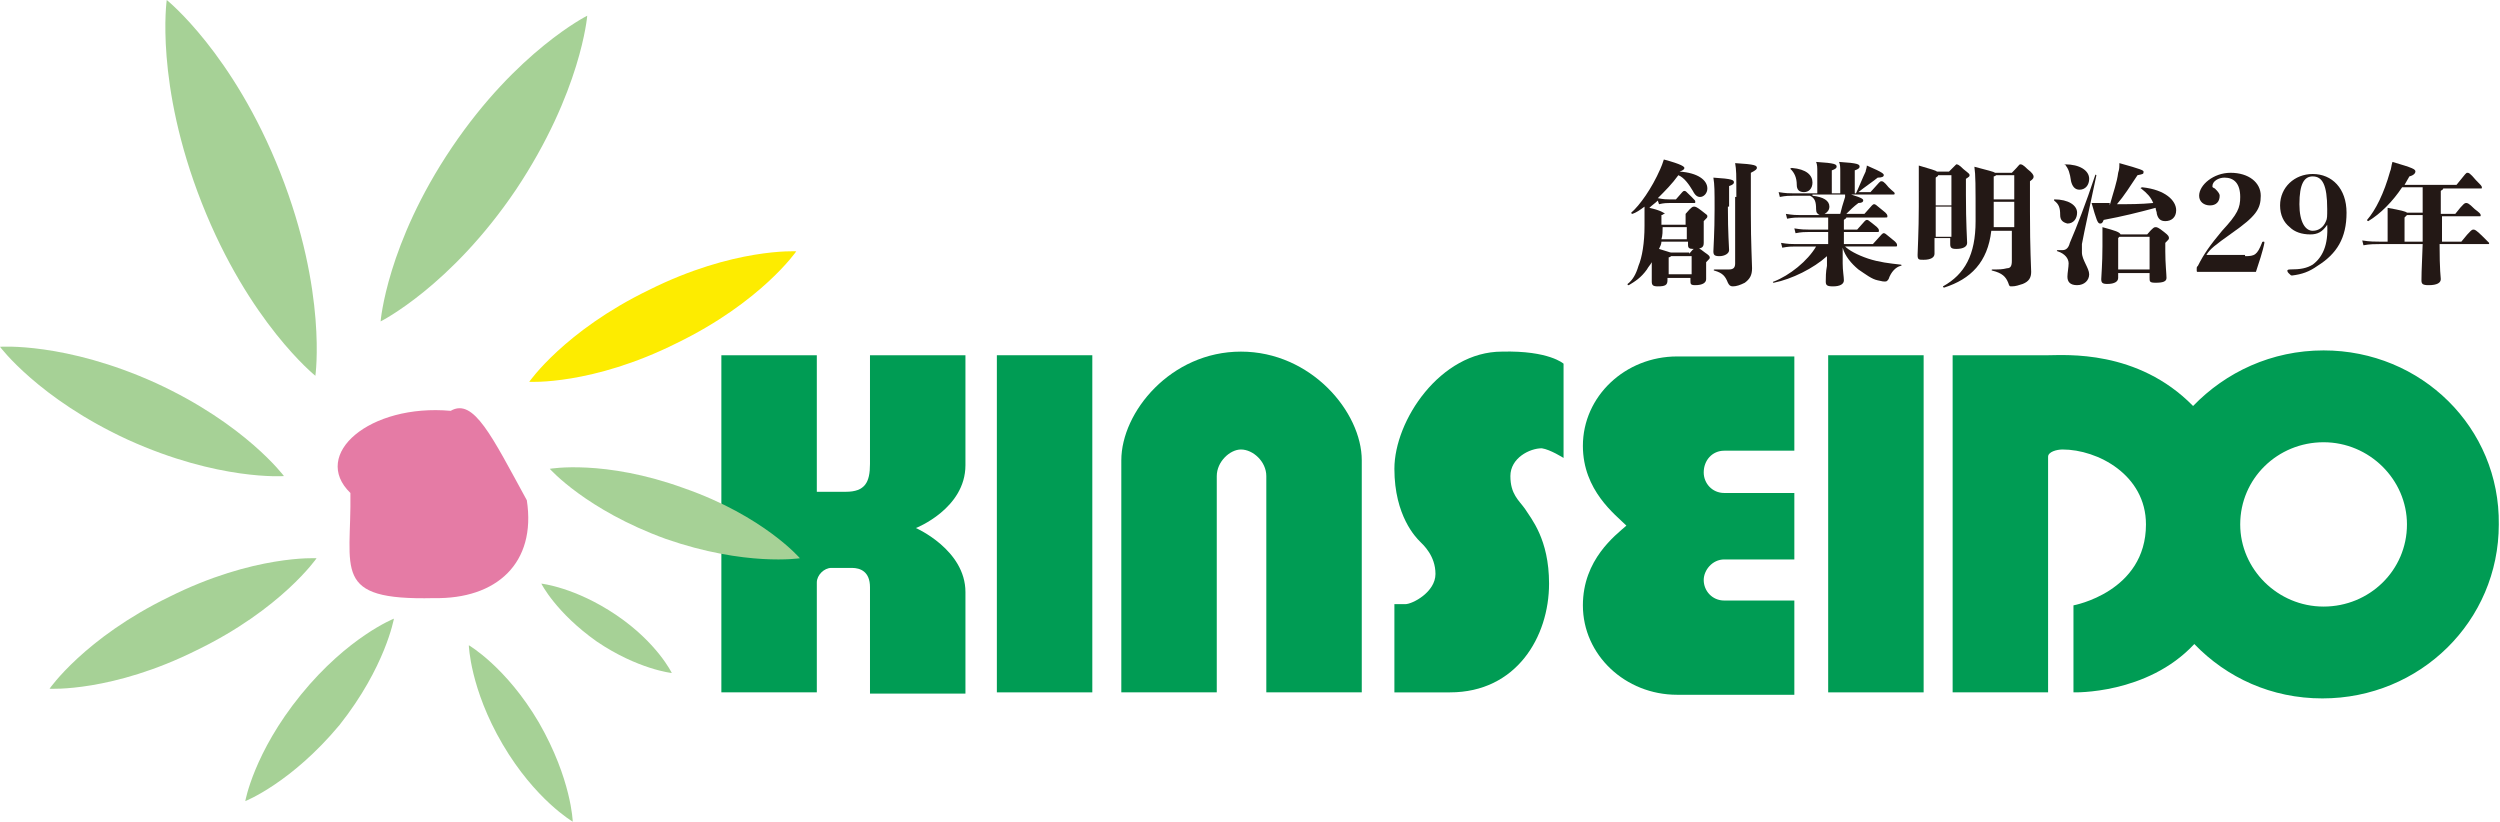 <?xml version="1.0" encoding="utf-8"?>
<!-- Generator: Adobe Illustrator 27.5.0, SVG Export Plug-In . SVG Version: 6.00 Build 0)  -->
<svg version="1.1" id="レイヤー_1" xmlns="http://www.w3.org/2000/svg" xmlns:xlink="http://www.w3.org/1999/xlink" x="0px"
	 y="0px" viewBox="0 0 206.9 68" style="enable-background:new 0 0 206.9 68;" xml:space="preserve">
<style type="text/css">
	.st0{fill:#009C54;}
	.st1{fill:#A6D196;}
	.st2{fill:#FDEC00;}
	.st3{fill:#E57BA5;}
	.st4{fill:#231815;}
</style>
<g>
	<g>
		<rect x="82.5" y="29.4" class="st0" width="7.9" height="27.9"/>
		<rect x="151.3" y="29.4" class="st0" width="7.9" height="27.9"/>
		<path class="st0" d="M112.7,38.1v19.2h-7.9V39.4c0-1.2-1.1-2.2-2.1-2.2c-0.9,0-2,1-2,2.2v17.9h-7.9V38.1c0-4,4.1-9,9.9-9
			C108.5,29.1,112.7,34.1,112.7,38.1z"/>
		<path class="st0" d="M79.9,38.5v-9.1H72v9c0,1.5-0.4,2.3-2,2.3c-1.6,0-2.4,0-2.4,0V29.4h-7.9v27.9h7.9v-9.1v0
			c0-0.6,0.6-1.2,1.2-1.2c0.6,0,1,0,1.7,0c0.7,0,1.5,0.3,1.5,1.6v8.8h7.9v-8.4c0-3.5-4.1-5.3-4.1-5.3S79.9,42.1,79.9,38.5z"/>
		<path class="st0" d="M129.4,30.1v7.8c0,0-1.1-0.7-1.8-0.8c-1,0-2.6,0.8-2.6,2.3c0,1.5,0.7,2,1.2,2.7c0.5,0.8,2,2.5,2,6.2
			c0,4.4-2.7,9-8.2,9c-5.5,0-4.6,0-4.6,0V50c0,0,0.3,0,0.9,0c0.6,0,2.5-1,2.5-2.5c0-1.5-1-2.4-1.3-2.7c-0.3-0.3-2.1-2.1-2.1-6
			c0-4,3.8-9.7,8.9-9.7C128.2,29,129.4,30.1,129.4,30.1z"/>
		<path class="st0" d="M142.7,37.3h5.8v-7.8h-9.7c-4.3,0-7.8,3.3-7.8,7.4c0,3.7,2.7,5.7,3.6,6.6c-0.9,0.8-3.6,2.8-3.6,6.6
			c0,4.1,3.5,7.4,7.8,7.4h9.7v-7.8h-5.8c-1,0-1.7-0.8-1.7-1.7c0-0.8,0.7-1.7,1.7-1.7h5.8v-5.5h-5.8c-1,0-1.7-0.8-1.7-1.7
			C141,38.1,141.7,37.3,142.7,37.3z"/>
		<path class="st0" d="M192.3,50.2c-3.8,0-6.9-3.1-6.9-6.8c0-3.8,3.1-6.8,6.9-6.8c3.8,0,6.9,3.1,6.9,6.8
			C199.2,47.2,196.1,50.2,192.3,50.2z M192.3,29c-4.3,0-8.1,1.8-10.8,4.6c-4.6-4.7-10.6-4.2-12-4.2c-1.4,0-7.9,0-7.9,0v27.9h7.9
			V37.8c0-0.4,0.7-0.6,1.2-0.6c2.9,0,6.9,2.1,6.9,6.2c0,5.6-6,6.7-6,6.7v7.2c0,0,6.1,0.2,10-4c2.7,2.8,6.4,4.5,10.6,4.5
			c8.1,0,14.6-6.4,14.6-14.4C206.9,35.4,200.4,29,192.3,29z"/>
		<path class="st1" d="M48.6,1.3c0,0-5.8,2.9-11.2,10.9c-5.4,8-5.9,14.4-5.9,14.4s5.8-2.9,11.2-10.9C48.1,7.6,48.6,1.3,48.6,1.3z"/>
		<path class="st1" d="M13.8,0c0,0-1,6.9,2.9,16.8c3.9,9.9,9.4,14.3,9.4,14.3s1-6.9-2.9-16.8C19.3,4.4,13.8,0,13.8,0z"/>
		<path class="st2" d="M65.9,20.8c0,0-5.2-0.3-12.2,3.2c-7,3.4-9.9,7.6-9.9,7.6s5.2,0.3,12.2-3.2C63,25,65.9,20.8,65.9,20.8z"/>
		<path class="st1" d="M23.5,39.4c0,0-5.4,0.4-12.9-3C3.2,33,0,28.7,0,28.7s5.4-0.4,12.9,3C20.3,35.1,23.5,39.4,23.5,39.4z"/>
		<path class="st1" d="M66.2,46.2c0,0-4.5,0.7-11.1-1.6c-6.6-2.4-9.6-5.8-9.6-5.8S50,38,56.6,40.4C63.2,42.7,66.2,46.2,66.2,46.2z"
			/>
		<path class="st3" d="M43.6,41.4c0.8,5.2-2.5,8.2-7.7,8.1c-8.5,0.2-6.8-2.3-6.9-8.7c-3.3-3.2,1.6-7.4,8.3-6.8
			C39.2,32.9,40.7,36.1,43.6,41.4z"/>
		<path class="st1" d="M26.2,46.2c0,0-5.2-0.3-12.2,3.2C7,52.8,4.1,57,4.1,57s5.2,0.3,12.2-3.2C23.3,50.4,26.2,46.2,26.2,46.2z"/>
		<path class="st1" d="M32.6,51.2c0,0-3.8,1.5-7.7,6.3c-3.9,4.8-4.6,8.8-4.6,8.8s3.8-1.5,7.8-6.3C31.9,55.2,32.6,51.2,32.6,51.2z"/>
		<path class="st1" d="M55.6,55.7c0,0-2.8-0.3-6.2-2.6c-3.4-2.4-4.6-4.8-4.6-4.8s2.8,0.3,6.2,2.6C54.4,53.2,55.6,55.7,55.6,55.7z"/>
		<path class="st1" d="M47.4,68c0,0-3.1-1.8-5.8-6.4c-2.7-4.6-2.8-8.2-2.8-8.2s3.1,1.8,5.8,6.4C47.3,64.5,47.4,68,47.4,68z"/>
	</g>
	<g>
		<path class="st4" d="M139.8,21c0.4-0.5,0.5-0.5,0.6-0.5c0.1,0,0.2,0,0.7,0.4c0.3,0.2,0.4,0.3,0.4,0.4c0,0.1,0,0.1-0.3,0.4v0.3
			c0,0.4,0,0.9,0,1.1c0,0.3-0.3,0.5-0.9,0.5c-0.4,0-0.4-0.1-0.4-0.4v-0.2h-1.9v0.2c0,0.4-0.2,0.5-0.8,0.5c-0.4,0-0.5-0.1-0.5-0.4
			c0-0.2,0-1.3,0-1.6c-0.1,0.2-0.3,0.4-0.4,0.6c-0.5,0.7-1,1-1.5,1.3c-0.1,0-0.1,0-0.1-0.1c0.4-0.3,0.7-0.8,0.9-1.5
			c0.3-0.7,0.5-1.9,0.5-3.3c0-0.8,0-1.1,0-1.6c-0.4,0.3-0.7,0.5-1,0.6c-0.1,0-0.1-0.1-0.1-0.1c0.7-0.6,1.7-2,2.4-3.6
			c0.1-0.2,0.2-0.5,0.3-0.8c1.5,0.4,1.7,0.6,1.7,0.7c0,0.1-0.1,0.2-0.4,0.3c1.5,0.1,2.3,0.7,2.3,1.4c0,0.4-0.3,0.7-0.6,0.7
			c-0.2,0-0.4-0.1-0.6-0.5c-0.3-0.5-0.7-1.1-1.2-1.3c-0.5,0.7-1.1,1.3-1.7,1.9c0.5,0.1,0.7,0.1,0.9,0.1h0.6c0.6-0.7,0.6-0.7,0.7-0.7
			c0.1,0,0.1,0,0.6,0.5c0.3,0.3,0.3,0.3,0.3,0.4c0,0.1,0,0.1-0.1,0.1h-2c-0.2,0-0.5,0-0.9,0.1l-0.1-0.3c-0.2,0.2-0.5,0.4-0.7,0.6
			c0.9,0.2,1.2,0.4,1.3,0.5h1.7c0.5-0.6,0.6-0.6,0.7-0.6c0.1,0,0.2,0,0.7,0.4c0.4,0.3,0.4,0.3,0.4,0.4c0,0.1,0,0.1-0.3,0.4v0.6
			c0,0.4,0,0.9,0,1.2c0,0.4-0.2,0.5-0.9,0.5c-0.3,0-0.4-0.1-0.4-0.3V20h-2.2c0,0.2-0.1,0.4-0.2,0.6c0.7,0.2,0.9,0.3,1,0.3H139.8z
			 M139.6,19.8v-1h-2c0,0.3,0,0.7-0.1,1H139.6z M137.7,17.7c0,0-0.1,0.1-0.2,0.1v0.8h2v-0.9H137.7z M140,22.7v-1.5h-1.7
			c0,0-0.1,0.1-0.2,0.1v1.4H140z M143,17.1c0,2.3,0.1,3.3,0.1,3.6c0,0.3-0.4,0.5-0.8,0.5c-0.4,0-0.5-0.1-0.5-0.4
			c0-0.3,0.1-1.5,0.1-3.5c0-1.5,0-2-0.1-2.6c1.6,0.1,1.7,0.2,1.7,0.4c0,0.1-0.1,0.2-0.4,0.3V17.1z M143.7,16.3c0-2,0-2.2-0.1-2.8
			c1.7,0.1,1.8,0.2,1.8,0.4c0,0.1-0.1,0.2-0.5,0.4v3.4c0,2.4,0.1,4.1,0.1,4.5c0,0.6-0.2,0.9-0.6,1.2c-0.4,0.2-0.7,0.3-1,0.3
			c-0.2,0-0.3-0.1-0.4-0.3c-0.2-0.5-0.4-0.8-1.1-1c-0.1,0-0.1-0.1,0-0.1c0.6,0,0.9,0,1.2,0c0.4,0,0.5-0.2,0.5-0.5V16.3z"/>
		<path class="st4" d="M152.7,20.4c0.3,0.3,1,0.7,1.9,1c0.9,0.3,1.8,0.4,2.7,0.5c0.1,0,0.1,0.1,0,0.1c-0.4,0.1-0.8,0.5-1,1.1
			c-0.1,0.1-0.1,0.2-0.3,0.2c-0.1,0-0.2,0-0.6-0.1c-0.5-0.1-1-0.5-1.6-0.9c-0.6-0.5-1.1-1.1-1.3-1.8l0,1.3c0,0.6,0.1,1.1,0.1,1.4
			c0,0.3-0.3,0.5-0.9,0.5c-0.5,0-0.6-0.1-0.6-0.4c0-0.3,0-0.8,0.1-1.3l0-0.8c-1.1,1-2.9,1.9-4.4,2.2c-0.1,0-0.1-0.1,0-0.1
			c1.3-0.5,2.8-1.7,3.5-2.9h-1.7c-0.3,0-0.6,0-1.1,0.1l-0.1-0.4c0.6,0.1,0.9,0.1,1.2,0.1h2.7v-1h-1.6c-0.3,0-0.6,0-1.1,0.1l-0.1-0.4
			c0.6,0.1,0.9,0.1,1.2,0.1h1.6v-0.3c0-0.3,0-0.4,0-0.7h-2.3c-0.3,0-0.6,0-1.1,0.1l-0.1-0.4c0.6,0.1,0.9,0.1,1.2,0.1h1.6
			c-0.2-0.1-0.3-0.2-0.3-0.5c0-0.6-0.1-0.9-0.5-1.1h-1.4c-0.3,0-0.6,0-1.1,0.1l-0.1-0.4c0.6,0.1,0.9,0.1,1.2,0.1h2v-1.8
			c0-0.3,0-0.6-0.1-0.8c1.6,0.1,1.7,0.2,1.7,0.4c0,0.1-0.1,0.2-0.4,0.3V16h0.7v-1.8c0-0.3,0-0.6-0.1-0.8c1.6,0.1,1.7,0.2,1.7,0.4
			c0,0.1-0.1,0.2-0.4,0.3V16h0.1c0.2-0.4,0.6-1.4,0.8-1.8c0-0.1,0.1-0.3,0.1-0.5c1.4,0.6,1.4,0.7,1.4,0.8s-0.1,0.2-0.5,0.2
			c-0.5,0.4-1.1,0.8-1.6,1.2h1c0.8-0.9,0.8-0.9,0.9-0.9c0.1,0,0.2,0,0.6,0.5c0.4,0.4,0.5,0.4,0.5,0.5c0,0.1,0,0.1-0.2,0.1h-3.4
			c1,0.3,1,0.4,1,0.5c0,0.1-0.1,0.2-0.4,0.2c-0.4,0.3-0.7,0.6-1,0.9h1.5c0.7-0.8,0.7-0.8,0.8-0.8c0.1,0,0.1,0,0.7,0.5
			c0.4,0.3,0.4,0.4,0.4,0.5c0,0.1,0,0.1-0.2,0.1h-3.2c0,0.1-0.1,0.1-0.2,0.2V19h1.1c0.7-0.8,0.7-0.8,0.8-0.8c0.1,0,0.1,0,0.6,0.4
			c0.4,0.3,0.4,0.4,0.4,0.5c0,0.1,0,0.1-0.2,0.1h-2.7v1h2.4c0.8-0.9,0.8-0.9,0.9-0.9c0.1,0,0.1,0,0.7,0.5c0.4,0.3,0.4,0.4,0.4,0.5
			c0,0.1,0,0.1-0.2,0.1H152.7z M148.3,13.9c1.2,0.1,1.7,0.6,1.7,1.2c0,0.5-0.3,0.8-0.7,0.8c-0.4,0-0.6-0.2-0.6-0.6
			c0-0.6-0.2-1-0.5-1.3C148.1,14,148.2,13.9,148.3,13.9z M150,16.2c0.9,0.1,1.4,0.4,1.4,0.9c0,0.3-0.2,0.5-0.4,0.6h1.3
			c0.1-0.4,0.2-0.8,0.4-1.4c0-0.1,0-0.1,0-0.2H150z"/>
		<path class="st4" d="M160.1,19.9V21c0,0.3-0.3,0.5-0.9,0.5c-0.4,0-0.5,0-0.5-0.4c0-0.3,0.1-2,0.1-4c0-1.9,0-2.7,0-3.4
			c1,0.3,1.4,0.4,1.5,0.5h1c0.5-0.5,0.6-0.6,0.6-0.6c0.1,0,0.2,0,0.6,0.4c0.5,0.4,0.5,0.4,0.5,0.5c0,0.1,0,0.1-0.3,0.3v1.3
			c0,2.4,0.1,3.8,0.1,4c0,0.3-0.3,0.5-0.9,0.5c-0.4,0-0.5-0.1-0.5-0.4v-0.5H160.1z M160.4,14.5c0,0.1-0.1,0.1-0.2,0.2v2.3h1.3v-2.5
			H160.4z M161.5,19.6v-2.5h-1.3v2.5H161.5z M166.5,14.3c0.6-0.6,0.6-0.7,0.7-0.7c0.1,0,0.2,0,0.6,0.4c0.4,0.3,0.5,0.5,0.5,0.6
			c0,0.1,0,0.2-0.3,0.4v2.5c0,3.3,0.1,4.6,0.1,5c0,0.5-0.2,0.8-0.7,1c-0.3,0.1-0.6,0.2-0.9,0.2c-0.2,0-0.2,0-0.3-0.3
			c-0.2-0.5-0.5-0.8-1.3-1c-0.1,0-0.1-0.1,0-0.1c0.6,0,0.8,0,1.2-0.1c0.3,0,0.4-0.2,0.4-0.6v-2.5h-1.7c-0.3,2.6-1.7,4-3.9,4.7
			c-0.1,0-0.1-0.1-0.1-0.1c1.8-1,2.7-2.6,2.7-5.4c0-3.1,0-3.8-0.1-4.5c1.1,0.3,1.6,0.4,1.7,0.5H166.5z M166.7,18.8v-2.1H165V18
			c0,0.3,0,0.6,0,0.8H166.7z M165.2,14.5c0,0-0.1,0.1-0.2,0.1v1.9h1.7v-2H165.2z"/>
		<path class="st4" d="M170.5,17.8c0-0.6-0.1-0.9-0.5-1.2c0,0,0-0.1,0-0.1c1.2,0,1.9,0.5,1.9,1.1c0,0.5-0.3,0.9-0.8,0.9
			C170.7,18.4,170.5,18.2,170.5,17.8z M172.3,20.9c0,0.6,0.6,1.3,0.6,1.8c0,0.5-0.4,0.9-1,0.9c-0.6,0-0.8-0.3-0.8-0.7
			c0-0.3,0.1-0.8,0.1-1.1c0-0.4-0.3-0.8-0.9-1c-0.1,0-0.1-0.1,0-0.1c0.1,0,0.3,0,0.4,0c0.3,0,0.5-0.2,0.6-0.6
			c0.6-1.4,1.3-3.2,2.1-5.6c0-0.1,0.1,0,0.1,0c-0.5,2.4-1,4.6-1.2,5.7C172.3,20.3,172.3,20.6,172.3,20.9z M170.9,13.6
			c1.2,0,2,0.5,2,1.2c0,0.5-0.3,0.9-0.8,0.9c-0.4,0-0.6-0.3-0.7-0.7C171.3,14.3,171.2,14,170.9,13.6
			C170.8,13.7,170.8,13.6,170.9,13.6z M174.6,17c0.3-1.1,0.6-1.9,0.7-2.7c0.1-0.3,0.1-0.5,0.1-0.8c1.8,0.5,2,0.6,2,0.7
			c0,0.2,0,0.2-0.5,0.3c-0.6,0.9-1.1,1.7-1.7,2.4c1,0,2,0,3-0.1c-0.2-0.5-0.5-0.8-1-1.2c-0.1,0,0-0.1,0.1-0.1
			c1.9,0.2,2.8,1.1,2.8,1.9c0,0.6-0.4,0.9-0.9,0.9c-0.4,0-0.6-0.2-0.7-0.6c0-0.2-0.1-0.3-0.1-0.5c-1.5,0.4-2.7,0.7-4.3,1
			c-0.1,0.3-0.2,0.3-0.3,0.3c-0.2,0-0.3-0.3-0.7-1.7c0.4,0,0.6,0,0.8,0H174.6z M177.7,19.4c0.5-0.6,0.6-0.6,0.7-0.6
			c0.1,0,0.2,0,0.7,0.4c0.4,0.3,0.4,0.4,0.4,0.5c0,0.1,0,0.1-0.3,0.4v0.7c0,1,0.1,1.9,0.1,2.2c0,0.3-0.3,0.4-0.9,0.4
			c-0.5,0-0.5-0.1-0.5-0.4v-0.4h-2.6v0.4c0,0.3-0.3,0.5-0.9,0.5c-0.4,0-0.5-0.1-0.5-0.4c0-0.2,0.1-1.3,0.1-2.7c0-0.8,0-1,0-1.6
			c1.1,0.3,1.4,0.4,1.5,0.6H177.7z M177.9,22.4v-2.8h-2.5c0,0-0.1,0.1-0.1,0.1v2.6H177.9z"/>
		<path class="st4" d="M185.8,21.2c0.8,0,1-0.1,1.4-1.1c0,0,0-0.1,0.1-0.1c0.1,0,0.1,0,0.1,0.1c-0.1,0.6-0.5,1.8-0.7,2.4
			c-0.8,0-1.5,0-2.4,0c-0.9,0-1.7,0-2.4,0c-0.1,0-0.1,0-0.1-0.2c0-0.2,0-0.2,0.1-0.3c0.5-1,1-1.7,2-2.9c1.3-1.4,1.5-1.9,1.5-2.8
			c0-1.1-0.5-1.6-1.3-1.6c-0.5,0-1,0.3-1,0.7c0,0.1,0,0.1,0.2,0.2c0.2,0.2,0.4,0.4,0.4,0.6c0,0.5-0.3,0.8-0.8,0.8
			c-0.5,0-0.9-0.3-0.9-0.8c0-0.9,1.2-1.9,2.6-1.9c1.5,0,2.5,0.8,2.5,1.9s-0.4,1.7-2.4,3.1c-1.4,1-1.8,1.3-2.1,1.8H185.8z"/>
		<path class="st4" d="M192.6,18.6c-0.4,0.6-0.8,0.8-1.4,0.8c-0.7,0-1.3-0.2-1.7-0.6c-0.5-0.4-0.8-1-0.8-1.8c0-1.5,1.2-2.6,2.7-2.6
			c1.6,0,2.8,1.2,2.8,3.2c0,2.1-0.8,3.4-2.4,4.4c-0.7,0.5-1.3,0.7-2.1,0.8c-0.1,0-0.1,0-0.3-0.2c-0.1-0.1-0.1-0.2-0.1-0.2
			s0-0.1,0.2-0.1c0.9,0,1.4-0.1,1.9-0.4C192.2,21.3,192.7,20.3,192.6,18.6L192.6,18.6z M192.5,18.3c0.1-0.2,0.1-0.4,0.1-1
			c0-2-0.4-2.7-1.2-2.7c-0.7,0-1.1,0.6-1.1,2.3c0,1.5,0.5,2.2,1.1,2.2C191.9,19.1,192.3,18.8,192.5,18.3z"/>
		<path class="st4" d="M203.7,20c0.8-1,0.9-1,1-1c0.1,0,0.2,0,0.8,0.6c0.4,0.4,0.5,0.5,0.5,0.5c0,0.1,0,0.1-0.1,0.1h-4
			c0,2.2,0.1,2.8,0.1,2.9c0,0.3-0.3,0.5-1,0.5c-0.5,0-0.6-0.1-0.6-0.4c0-0.2,0-0.7,0.1-3H197c-0.4,0-0.9,0-1.4,0.1l-0.1-0.4
			c0.6,0.1,1.1,0.1,1.5,0.1h0.6v-0.7c0-1.1,0-1.5,0-2.1c1.1,0.2,1.5,0.3,1.6,0.4h1.3c0-1.4,0-1.8,0-2.1h-1.7
			c-0.8,1.2-1.8,2.2-2.8,2.8c-0.1,0-0.1-0.1-0.1-0.1c0.7-0.8,1.4-2.2,1.9-4c0.1-0.2,0.1-0.5,0.2-0.8c1.7,0.5,1.9,0.6,1.9,0.8
			c0,0.1-0.1,0.3-0.5,0.4c-0.1,0.2-0.3,0.5-0.4,0.7h4.3c0.8-1,0.8-1,0.9-1c0.1,0,0.2,0,0.7,0.6c0.4,0.4,0.5,0.5,0.5,0.6
			c0,0.1,0,0.1-0.1,0.1h-3.1c0,0.1-0.1,0.1-0.2,0.2v1.9h1.2c0.7-0.9,0.8-0.9,0.9-0.9c0.1,0,0.2,0,0.7,0.5c0.4,0.3,0.5,0.4,0.5,0.5
			c0,0.1,0,0.1-0.1,0.1h-3.1V20H203.7z M200.5,20v-2.2h-1.3c0,0-0.1,0.1-0.2,0.2v2H200.5z"/>
	</g>
</g>
</svg>
